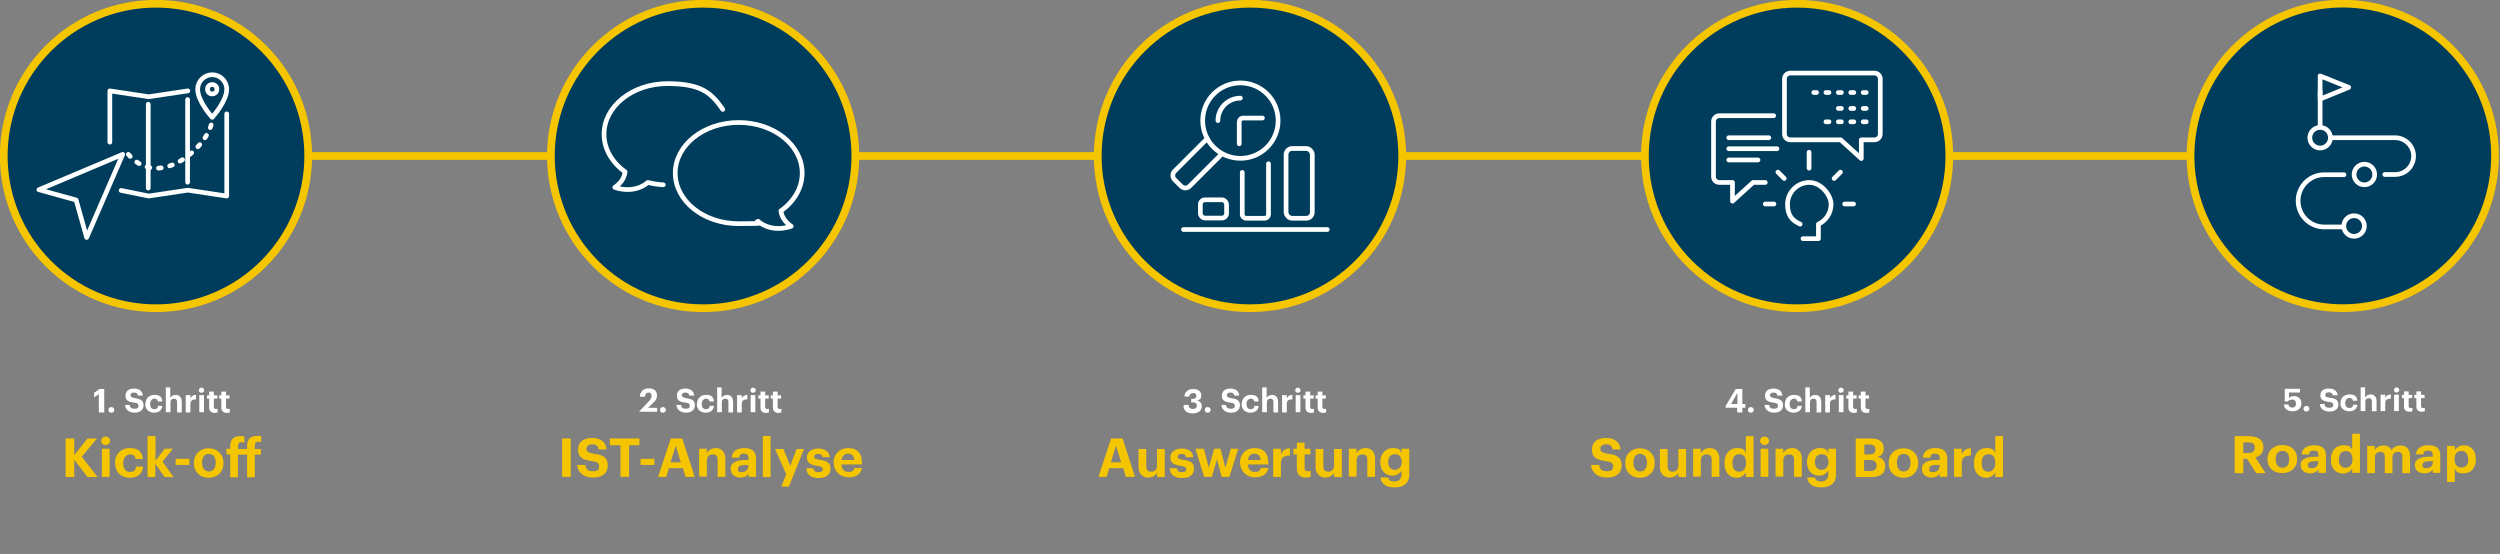 <?xml version="1.0" encoding="UTF-8"?>
<svg id="b" xmlns="http://www.w3.org/2000/svg" version="1.1" viewBox="0 0 1067.4 236.5">
  <rect x="0" y="0" width="1067.4" height="236.5" fill="#808080" stroke="none"/>
  <!-- Generator: Adobe Illustrator 29.2.1, SVG Export Plug-In . SVG Version: 2.1.0 Build 116)  -->
  <defs>
    <style>
      .st0, .st1, .st2, .st3 {
        fill: none;
        stroke-linecap: round;
        stroke-linejoin: round;
      }

      .st0, .st4 {
        stroke: #f5c500;
        stroke-width: 3.3px;
      }

      .st1 {
        stroke-dasharray: 1.2 3.7;
      }

      .st1, .st2, .st3 {
        stroke: #fff;
        stroke-width: 2px;
      }

      .st5 {
        isolation: isolate;
      }

      .st3 {
        stroke-dasharray: 1.3 4;
      }

      .st6 {
        fill: #fff;
      }

      .st4 {
        fill: #003d5c;
        stroke-miterlimit: 10;
      }

      .st7 {
        fill: #f5c500;
      }
    </style>
  </defs>
  <g id="c">
    <line class="st0" x1="57.9" y1="66.6" x2="1002.8" y2="66.6"/>
    <g class="st5">
      <g class="st5">
        <path class="st6" d="M42.2,168.3l-2,1.3v-1.9l2.3-1.6h2v10h-2.3v-7.8Z"/>
      </g>
      <g class="st5">
        <path class="st6" d="M46.3,175c0-.7.5-1.2,1.2-1.2s1.3.5,1.3,1.2-.5,1.2-1.3,1.2-1.2-.5-1.2-1.2Z"/>
        <path class="st6" d="M53.2,172.9h2.2c0,.9.5,1.6,2,1.6s1.7-.5,1.7-1.3-.4-1.1-1.9-1.3c-2.6-.3-3.6-1.1-3.6-3s1.4-3,3.6-3,3.6,1,3.8,3h-2.1c-.1-.9-.7-1.3-1.7-1.3s-1.5.5-1.5,1.1.3,1,1.9,1.3c2.4.3,3.7,1,3.7,3s-1.5,3.2-3.8,3.2-4-1.3-4.1-3.3Z"/>
        <path class="st6" d="M62.1,172.5h0c0-2.5,1.7-3.9,3.8-3.9s3.3.7,3.4,2.8h-1.9c-.1-.9-.7-1.2-1.5-1.2s-1.8.8-1.8,2.2h0c0,1.6.7,2.3,1.8,2.3s1.5-.5,1.6-1.4h1.8c-.1,1.7-1.4,2.9-3.5,2.9s-3.8-1.3-3.8-3.7Z"/>
        <path class="st6" d="M70.7,165.4h2v4.5c.4-.7,1.2-1.3,2.4-1.3s2.5.9,2.5,2.8v4.7h-2v-4.4c0-1-.4-1.5-1.3-1.5s-1.5.5-1.5,1.6v4.2h-2v-10.6Z"/>
        <path class="st6" d="M79.3,168.7h2v1.4c.5-1,1.2-1.5,2.4-1.5v1.9c-1.5,0-2.4.5-2.4,1.9v3.7h-2v-7.3Z"/>
        <path class="st6" d="M84.9,166.6c0-.6.5-1.1,1.1-1.1s1.2.5,1.2,1.1-.5,1.1-1.2,1.1-1.1-.5-1.1-1.1ZM85.1,168.7h2v7.3h-2v-7.3Z"/>
        <path class="st6" d="M89.3,173.9v-3.7h-.9v-1.4h.9v-1.6h2v1.6h1.5v1.4h-1.5v3.5c0,.6.3.9.8.9s.5,0,.8-.1v1.6c-.3,0-.7.2-1.2.2-1.5,0-2.4-.8-2.4-2.3Z"/>
        <path class="st6" d="M94.5,173.9v-3.7h-.9v-1.4h.9v-1.6h2v1.6h1.5v1.4h-1.5v3.5c0,.6.3.9.8.9s.5,0,.8-.1v1.6c-.3,0-.7.2-1.2.2-1.5,0-2.4-.8-2.4-2.3Z"/>
      </g>
      <g class="st5">
        <path class="st7" d="M28,187.2h3.7v7.1l5.7-7.1h4l-6.5,7.8,6.8,8.7h-4.3l-5.7-7.4v7.4h-3.7v-16.4Z"/>
      </g>
      <g class="st5">
        <path class="st7" d="M43.2,188.2c0-1,.8-1.8,1.9-1.8s1.9.8,1.9,1.8-.8,1.8-1.9,1.8-1.9-.8-1.9-1.8ZM43.5,191.6h3.3v12h-3.3v-12Z"/>
        <path class="st7" d="M49.1,197.8v-.2c0-3.9,2.8-6.3,6.2-6.3s5.4,1.2,5.7,4.7h-3.1c-.2-1.4-1.1-2-2.4-2s-2.9,1.3-2.9,3.6v.2c0,2.4,1.1,3.7,2.9,3.7s2.4-.8,2.6-2.3h3c-.2,2.9-2.3,4.8-5.7,4.8s-6.2-2.2-6.2-6.1Z"/>
      </g>
      <g class="st5">
        <path class="st7" d="M63.1,186.2h3.3v10.5l3.9-5.1h3.5l-4.4,5.5,4.7,6.6h-3.8l-4-5.7v5.7h-3.3v-17.5Z"/>
      </g>
      <g class="st5">
        <path class="st7" d="M75,195.9h5.9v2.6h-5.9v-2.6Z"/>
        <path class="st7" d="M82.8,197.8v-.2c0-3.8,2.7-6.2,6.3-6.2s6.3,2.4,6.3,6.2v.2c0,3.8-2.7,6.2-6.3,6.2s-6.3-2.4-6.3-6.1ZM92.1,197.7v-.2c0-2.3-1.1-3.7-2.9-3.7s-2.9,1.3-2.9,3.6v.2c0,2.3,1.1,3.7,2.9,3.7s2.9-1.4,2.9-3.7Z"/>
        <path class="st7" d="M98.3,194h-1.6v-2.4h1.6v-1.2c0-2.8,1.6-4.2,4.3-4.2s1.2,0,1.7.3v2.5c-.3,0-.7-.2-1.2-.2-1,0-1.5.6-1.5,1.6v1.3h3.9v-1.4c0-2.8,1.6-4.2,4.3-4.2s1.2,0,1.7.2v2.5c-.3-.1-.7-.2-1.2-.2-1.1,0-1.5.7-1.5,1.6v1.5h2.6v2.4h-2.6v9.7h-3.3v-9.7h-3.9v9.7h-3.3v-9.7Z"/>
      </g>
    </g>
    <g class="st5">
      <g class="st5">
        <path class="st6" d="M272.9,175.7l3.7-3.9c1-1,1.6-1.9,1.6-2.8s-.5-1.4-1.3-1.4-1.4.5-1.6,1.8h-2.1c.1-2.3,1.5-3.6,3.8-3.6s3.5,1.2,3.5,3-.8,2.4-1.9,3.5l-1.9,1.8h3.9v1.7h-7.6v-.4Z"/>
      </g>
      <g class="st5">
        <path class="st6" d="M281.8,175c0-.7.5-1.2,1.2-1.2s1.3.5,1.3,1.2-.5,1.2-1.3,1.2-1.2-.5-1.2-1.2Z"/>
        <path class="st6" d="M288.6,172.9h2.2c0,.9.5,1.6,2,1.6s1.7-.5,1.7-1.3-.4-1.1-1.9-1.3c-2.6-.3-3.6-1.1-3.6-3s1.4-3,3.6-3,3.6,1,3.8,3h-2.1c-.1-.9-.7-1.3-1.7-1.3s-1.5.5-1.5,1.1.3,1,1.9,1.3c2.4.3,3.7,1,3.7,3s-1.5,3.2-3.8,3.2-4-1.3-4.1-3.3Z"/>
        <path class="st6" d="M297.6,172.5h0c0-2.5,1.7-3.9,3.8-3.9s3.3.7,3.4,2.8h-1.9c-.1-.9-.7-1.2-1.5-1.2s-1.8.8-1.8,2.2h0c0,1.6.7,2.3,1.8,2.3s1.5-.5,1.6-1.4h1.8c-.1,1.7-1.4,2.9-3.5,2.9s-3.8-1.3-3.8-3.7Z"/>
        <path class="st6" d="M306.1,165.4h2v4.5c.4-.7,1.2-1.3,2.4-1.3s2.5.9,2.5,2.8v4.7h-2v-4.4c0-1-.4-1.5-1.3-1.5s-1.5.5-1.5,1.6v4.2h-2v-10.6Z"/>
        <path class="st6" d="M314.7,168.7h2v1.4c.5-1,1.2-1.5,2.4-1.5v1.9c-1.5,0-2.4.5-2.4,1.9v3.7h-2v-7.3Z"/>
        <path class="st6" d="M320.4,166.6c0-.6.5-1.1,1.1-1.1s1.2.5,1.2,1.1-.5,1.1-1.2,1.1-1.1-.5-1.1-1.1ZM320.5,168.7h2v7.3h-2v-7.3Z"/>
        <path class="st6" d="M324.7,173.9v-3.7h-.9v-1.4h.9v-1.6h2v1.6h1.5v1.4h-1.5v3.5c0,.6.3.9.8.9s.5,0,.8-.1v1.6c-.3,0-.7.2-1.2.2-1.5,0-2.4-.8-2.4-2.3Z"/>
        <path class="st6" d="M330,173.9v-3.7h-.9v-1.4h.9v-1.6h2v1.6h1.5v1.4h-1.5v3.5c0,.6.3.9.8.9s.5,0,.8-.1v1.6c-.3,0-.7.2-1.2.2-1.5,0-2.4-.8-2.4-2.3Z"/>
      </g>
      <g class="st5">
        <path class="st7" d="M240,187.2h3.7v16.4h-3.7v-16.4Z"/>
      </g>
      <g class="st5">
        <path class="st7" d="M246.3,198.5h3.6c.2,1.5.8,2.7,3.2,2.7s2.7-.9,2.7-2.2-.7-1.8-3.1-2.1c-4.2-.6-5.9-1.8-5.9-5s2.3-4.9,6-4.9,5.9,1.7,6.2,4.9h-3.4c-.2-1.5-1.1-2.2-2.7-2.2s-2.5.8-2.5,1.9.5,1.7,3.1,2.1c4,.5,6,1.6,6,5s-2.4,5.2-6.3,5.2-6.6-2.1-6.8-5.4Z"/>
      </g>
      <g class="st5">
        <path class="st7" d="M264.8,190.1h-4.4v-2.9h12.6v2.9h-4.4v13.5h-3.7v-13.5Z"/>
      </g>
      <g class="st5">
        <path class="st7" d="M273.5,195.9h5.9v2.6h-5.9v-2.6Z"/>
      </g>
      <g class="st5">
        <path class="st7" d="M286.4,187.2h4.9l5.3,16.4h-3.9l-1.1-3.7h-6l-1.1,3.7h-3.5l5.4-16.4ZM286.4,197.4h4.3l-2.2-7.1-2.2,7.1Z"/>
        <path class="st7" d="M298.5,191.6h3.3v1.9c.6-1.2,1.9-2.2,3.9-2.2s4,1.4,4,4.6v7.7h-3.3v-7.2c0-1.6-.6-2.4-2.1-2.4s-2.5.9-2.5,2.6v6.9h-3.3v-12Z"/>
        <path class="st7" d="M311.9,200.3c0-2.8,2.6-3.9,6.3-3.9h1.4v-.5c0-1.4-.4-2.2-2-2.2s-1.9.7-2,1.7h-3.2c.2-2.9,2.5-4.1,5.4-4.1s5,1.2,5,4.5v7.8h-3.2v-1.4c-.7,1-1.7,1.7-3.6,1.7s-4-1.1-4-3.6ZM319.5,199.5v-1h-1.3c-1.9,0-3.1.4-3.1,1.7s.5,1.4,1.7,1.4,2.6-.8,2.6-2.1Z"/>
        <path class="st7" d="M325.7,186.2h3.3v17.5h-3.3v-17.5Z"/>
        <path class="st7" d="M335.7,202.5l-4.8-10.8h3.6l2.9,7.2,2.7-7.2h3.2l-6.5,16.1h-3.2l2.1-5.3Z"/>
        <path class="st7" d="M344.2,199.9h3.1c.1,1.1.7,1.7,2.1,1.7s1.9-.5,1.9-1.3-.7-1.2-2.4-1.4c-3.2-.5-4.4-1.4-4.4-3.7s2.3-3.7,4.8-3.7,4.7,1,5,3.7h-3.1c-.2-1-.7-1.4-1.9-1.4s-1.7.5-1.7,1.2.6,1.1,2.3,1.3c3,.4,4.7,1.2,4.7,3.8s-1.9,4-5.1,4-5.1-1.4-5.2-4Z"/>
        <path class="st7" d="M355.9,197.8v-.2c0-3.8,2.7-6.3,6.2-6.3s5.9,1.8,5.9,6.1v.9h-8.7c0,2,1.2,3.2,3,3.2s2.3-.7,2.5-1.7h3.2c-.4,2.6-2.5,4-5.7,4s-6.3-2.3-6.3-6.1ZM364.7,196.4c-.1-1.8-1-2.7-2.6-2.7s-2.5,1-2.8,2.7h5.4Z"/>
      </g>
    </g>
    <g class="st5">
      <g class="st5">
        <path class="st6" d="M505.5,172.9h2c0,1,.6,1.7,1.8,1.7s1.7-.5,1.7-1.4-.5-1.4-1.6-1.4h-.8v-1.5h.7c1.1,0,1.5-.5,1.5-1.3s-.5-1.2-1.4-1.2-1.5.6-1.7,1.5h-2c.1-1.8,1.4-3.2,3.7-3.2s3.5,1.1,3.5,2.7-.7,1.8-1.7,2.2c1.2.3,1.9,1.1,1.9,2.4,0,1.9-1.4,3.1-3.9,3.1s-3.9-1.3-3.9-3.3Z"/>
      </g>
      <g class="st5">
        <path class="st6" d="M514.4,175c0-.7.5-1.2,1.2-1.2s1.3.5,1.3,1.2-.5,1.2-1.3,1.2-1.2-.5-1.2-1.2Z"/>
        <path class="st6" d="M521.3,172.9h2.2c0,.9.5,1.6,2,1.6s1.7-.5,1.7-1.3-.4-1.1-1.9-1.3c-2.6-.3-3.6-1.1-3.6-3s1.4-3,3.6-3,3.6,1,3.8,3h-2.1c-.1-.9-.7-1.3-1.7-1.3s-1.5.5-1.5,1.1.3,1,1.9,1.3c2.4.3,3.7,1,3.7,3s-1.5,3.2-3.8,3.2-4-1.3-4.1-3.3Z"/>
        <path class="st6" d="M530.2,172.5h0c0-2.5,1.7-3.9,3.8-3.9s3.3.7,3.4,2.8h-1.9c-.1-.9-.7-1.2-1.5-1.2s-1.8.8-1.8,2.2h0c0,1.6.7,2.3,1.8,2.3s1.5-.5,1.6-1.4h1.8c-.1,1.7-1.4,2.9-3.5,2.9s-3.8-1.3-3.8-3.7Z"/>
        <path class="st6" d="M538.8,165.4h2v4.5c.4-.7,1.2-1.3,2.4-1.3s2.5.9,2.5,2.8v4.7h-2v-4.4c0-1-.4-1.5-1.3-1.5s-1.5.5-1.5,1.6v4.2h-2v-10.6Z"/>
        <path class="st6" d="M547.4,168.7h2v1.4c.5-1,1.2-1.5,2.4-1.5v1.9c-1.5,0-2.4.5-2.4,1.9v3.7h-2v-7.3Z"/>
        <path class="st6" d="M553,166.6c0-.6.5-1.1,1.1-1.1s1.2.5,1.2,1.1-.5,1.1-1.2,1.1-1.1-.5-1.1-1.1ZM553.2,168.7h2v7.3h-2v-7.3Z"/>
        <path class="st6" d="M557.4,173.9v-3.7h-.9v-1.4h.9v-1.6h2v1.6h1.5v1.4h-1.5v3.5c0,.6.3.9.8.9s.5,0,.8-.1v1.6c-.3,0-.7.2-1.2.2-1.5,0-2.4-.8-2.4-2.3Z"/>
        <path class="st6" d="M562.6,173.9v-3.7h-.9v-1.4h.9v-1.6h2v1.6h1.5v1.4h-1.5v3.5c0,.6.3.9.8.9s.5,0,.8-.1v1.6c-.3,0-.7.2-1.2.2-1.5,0-2.4-.8-2.4-2.3Z"/>
      </g>
      <g class="st5">
        <path class="st7" d="M474.4,187.2h4.9l5.3,16.4h-3.9l-1.1-3.7h-6l-1.1,3.7h-3.5l5.4-16.4ZM474.4,197.4h4.3l-2.2-7.1-2.2,7.1Z"/>
      </g>
      <g class="st5">
        <path class="st7" d="M486.1,199.4v-7.7h3.3v7.3c0,1.6.7,2.4,2.1,2.4s2.5-.9,2.5-2.6v-7.1h3.3v12h-3.3v-1.9c-.6,1.2-1.8,2.1-3.8,2.1s-4.1-1.4-4.1-4.5Z"/>
      </g>
      <g class="st5">
        <path class="st7" d="M499.4,199.9h3.1c.1,1.1.7,1.7,2.1,1.7s1.9-.5,1.9-1.3-.7-1.2-2.4-1.4c-3.2-.5-4.4-1.4-4.4-3.7s2.3-3.7,4.8-3.7,4.7,1,5,3.7h-3.1c-.2-1-.7-1.4-1.9-1.4s-1.7.5-1.7,1.2.6,1.1,2.3,1.3c3,.4,4.7,1.2,4.7,3.8s-1.9,4-5.1,4-5.1-1.4-5.2-4Z"/>
      </g>
      <g class="st5">
        <path class="st7" d="M510.5,191.6h3.5l2.1,8.1,2.3-8.1h2.7l2.1,8.1,2.3-8.1h3.2l-3.8,12h-3.3l-2-7.5-2.2,7.5h-3.3l-3.7-12Z"/>
      </g>
      <g class="st5">
        <path class="st7" d="M529.4,197.8v-.2c0-3.8,2.7-6.3,6.2-6.3s5.9,1.8,5.9,6.1v.9h-8.7c0,2,1.2,3.2,3,3.2s2.3-.7,2.5-1.7h3.2c-.4,2.6-2.5,4-5.7,4s-6.3-2.3-6.3-6.1ZM538.2,196.4c-.1-1.8-1-2.7-2.6-2.7s-2.5,1-2.8,2.7h5.4Z"/>
      </g>
      <g class="st5">
        <path class="st7" d="M543.6,191.6h3.3v2.3c.8-1.6,1.9-2.5,3.9-2.5v3.1c-2.5,0-3.9.8-3.9,3.1v6h-3.3v-12Z"/>
      </g>
      <g class="st5">
        <path class="st7" d="M553.7,200.1v-6.1h-1.5v-2.4h1.5v-2.6h3.3v2.6h2.5v2.4h-2.5v5.8c0,1,.5,1.4,1.3,1.4s.9,0,1.3-.2v2.6c-.5.2-1.1.3-2,.3-2.5,0-3.9-1.3-3.9-3.8Z"/>
        <path class="st7" d="M561.7,199.4v-7.7h3.3v7.3c0,1.6.7,2.4,2.1,2.4s2.5-.9,2.5-2.6v-7.1h3.3v12h-3.3v-1.9c-.6,1.2-1.8,2.1-3.8,2.1s-4.1-1.4-4.1-4.5Z"/>
        <path class="st7" d="M575.9,191.6h3.3v1.9c.6-1.2,1.9-2.2,3.9-2.2s4,1.4,4,4.6v7.7h-3.3v-7.2c0-1.6-.6-2.4-2.1-2.4s-2.5.9-2.5,2.6v6.9h-3.3v-12Z"/>
        <path class="st7" d="M589.4,203.9h3.3c.2,1.1,1,1.7,2.7,1.7s3-1.1,3-2.9v-1.8c-.7,1.2-2.1,2.2-3.9,2.2-2.9,0-5.2-2.2-5.2-5.7v-.2c0-3.4,2.3-5.9,5.3-5.9s3.1.9,3.8,2.1v-1.8h3.3v11.1c0,3.6-2.4,5.4-6.3,5.4s-5.7-1.7-6-4.2ZM598.5,197.4v-.2c0-2-1.1-3.3-2.9-3.3s-2.9,1.3-2.9,3.3v.2c0,2,1.2,3.2,2.8,3.2s3-1.2,3-3.3Z"/>
      </g>
    </g>
    <g class="st5">
      <g class="st5">
        <path class="st6" d="M741.7,174.1h-4.9v-.8l4.3-7.2h2.8v6.4h1.3v1.6h-1.3v2h-2.2v-2ZM741.8,172.5v-4.7l-2.7,4.7h2.7Z"/>
      </g>
      <g class="st5">
        <path class="st6" d="M746.3,175c0-.7.5-1.2,1.2-1.2s1.3.5,1.3,1.2-.5,1.2-1.3,1.2-1.2-.5-1.2-1.2Z"/>
        <path class="st6" d="M753.2,172.9h2.2c0,.9.5,1.6,2,1.6s1.7-.5,1.7-1.3-.4-1.1-1.9-1.3c-2.6-.3-3.6-1.1-3.6-3s1.4-3,3.6-3,3.6,1,3.8,3h-2.1c-.1-.9-.7-1.3-1.7-1.3s-1.5.5-1.5,1.1.3,1,1.9,1.3c2.4.3,3.7,1,3.7,3s-1.5,3.2-3.8,3.2-4-1.3-4.1-3.3Z"/>
        <path class="st6" d="M762.1,172.5h0c0-2.5,1.7-3.9,3.8-3.9s3.3.7,3.4,2.8h-1.9c-.1-.9-.7-1.2-1.5-1.2s-1.8.8-1.8,2.2h0c0,1.6.7,2.3,1.8,2.3s1.5-.5,1.6-1.4h1.8c-.1,1.7-1.4,2.9-3.5,2.9s-3.8-1.3-3.8-3.7Z"/>
        <path class="st6" d="M770.7,165.4h2v4.5c.4-.7,1.2-1.3,2.4-1.3s2.5.9,2.5,2.8v4.7h-2v-4.4c0-1-.4-1.5-1.3-1.5s-1.5.5-1.5,1.6v4.2h-2v-10.6Z"/>
        <path class="st6" d="M779.3,168.7h2v1.4c.5-1,1.2-1.5,2.4-1.5v1.9c-1.5,0-2.4.5-2.4,1.9v3.7h-2v-7.3Z"/>
        <path class="st6" d="M784.9,166.6c0-.6.5-1.1,1.1-1.1s1.2.5,1.2,1.1-.5,1.1-1.2,1.1-1.1-.5-1.1-1.1ZM785.1,168.7h2v7.3h-2v-7.3Z"/>
        <path class="st6" d="M789.2,173.9v-3.7h-.9v-1.4h.9v-1.6h2v1.6h1.5v1.4h-1.5v3.5c0,.6.3.9.8.9s.5,0,.8-.1v1.6c-.3,0-.7.2-1.2.2-1.5,0-2.4-.8-2.4-2.3Z"/>
        <path class="st6" d="M794.5,173.9v-3.7h-.9v-1.4h.9v-1.6h2v1.6h1.5v1.4h-1.5v3.5c0,.6.3.9.8.9s.5,0,.8-.1v1.6c-.3,0-.7.2-1.2.2-1.5,0-2.4-.8-2.4-2.3Z"/>
      </g>
      <g class="st5">
        <path class="st7" d="M679.2,198.5h3.6c.2,1.5.8,2.7,3.2,2.7s2.7-.9,2.7-2.2-.7-1.8-3.1-2.1c-4.2-.6-5.9-1.8-5.9-5s2.3-4.9,6-4.9,5.9,1.7,6.2,4.9h-3.4c-.2-1.5-1.1-2.2-2.7-2.2s-2.5.8-2.5,1.9.5,1.7,3.1,2.1c4,.5,6,1.6,6,5s-2.4,5.2-6.3,5.2-6.6-2.1-6.8-5.4Z"/>
        <path class="st7" d="M693.9,197.8v-.2c0-3.8,2.7-6.2,6.3-6.2s6.3,2.4,6.3,6.2v.2c0,3.8-2.7,6.2-6.3,6.2s-6.3-2.4-6.3-6.1ZM703.2,197.7v-.2c0-2.3-1.1-3.7-2.9-3.7s-2.9,1.3-2.9,3.6v.2c0,2.3,1.1,3.7,2.9,3.7s2.9-1.4,2.9-3.7Z"/>
        <path class="st7" d="M708.7,199.4v-7.7h3.3v7.3c0,1.6.7,2.4,2.1,2.4s2.5-.9,2.5-2.6v-7.1h3.3v12h-3.3v-1.9c-.6,1.2-1.8,2.1-3.8,2.1s-4.1-1.4-4.1-4.5Z"/>
        <path class="st7" d="M722.9,191.6h3.3v1.9c.6-1.2,1.9-2.2,3.9-2.2s4,1.4,4,4.6v7.7h-3.3v-7.2c0-1.6-.6-2.4-2.1-2.4s-2.5.9-2.5,2.6v6.9h-3.3v-12Z"/>
        <path class="st7" d="M736.3,197.8v-.2c0-4,2.3-6.3,5.3-6.3s3.1.9,3.8,2.1v-7.2h3.3v17.5h-3.3v-2c-.6,1.2-2.1,2.3-3.9,2.3-2.9,0-5.2-2.1-5.2-6.1ZM745.5,197.7v-.2c0-2.4-1.1-3.6-2.9-3.6s-2.9,1.3-2.9,3.7v.2c0,2.4,1.1,3.6,2.8,3.6s3-1.2,3-3.6Z"/>
        <path class="st7" d="M751.5,188.2c0-1,.8-1.8,1.9-1.8s1.9.8,1.9,1.8-.8,1.8-1.9,1.8-1.9-.8-1.9-1.8ZM751.7,191.6h3.3v12h-3.3v-12Z"/>
        <path class="st7" d="M758.1,191.6h3.3v1.9c.6-1.2,1.9-2.2,3.9-2.2s4,1.4,4,4.6v7.7h-3.3v-7.2c0-1.6-.6-2.4-2.1-2.4s-2.5.9-2.5,2.6v6.9h-3.3v-12Z"/>
        <path class="st7" d="M771.6,203.9h3.3c.2,1.1,1,1.7,2.7,1.7s3-1.1,3-2.9v-1.8c-.7,1.2-2.1,2.2-3.9,2.2-2.9,0-5.2-2.2-5.2-5.7v-.2c0-3.4,2.3-5.9,5.3-5.9s3.1.9,3.8,2.1v-1.8h3.3v11.1c0,3.6-2.4,5.4-6.3,5.4s-5.7-1.7-6-4.2ZM780.7,197.4v-.2c0-2-1.1-3.3-2.9-3.3s-2.9,1.3-2.9,3.3v.2c0,2,1.2,3.2,2.8,3.2s3-1.2,3-3.3Z"/>
        <path class="st7" d="M792.3,187.2h6.5c3.6,0,5.5,1.5,5.5,4.3h0c0,1.8-.8,3.1-2.7,3.6,2.1.4,3.3,1.7,3.3,3.9h0c0,3.1-2,4.7-5.8,4.7h-6.8v-16.4ZM798.2,194c1.8,0,2.5-.6,2.5-2.1h0c0-1.5-.8-2.1-2.5-2.1h-2.2v4.2h2.2ZM798.5,201.1c1.8,0,2.7-.8,2.7-2.3h0c0-1.6-.8-2.4-2.9-2.4h-2.4v4.7h2.6Z"/>
        <path class="st7" d="M806.4,197.8v-.2c0-3.8,2.7-6.2,6.3-6.2s6.3,2.4,6.3,6.2v.2c0,3.8-2.7,6.2-6.3,6.2s-6.3-2.4-6.3-6.1ZM815.7,197.7v-.2c0-2.3-1.1-3.7-2.9-3.7s-2.9,1.3-2.9,3.6v.2c0,2.3,1.1,3.7,2.9,3.7s2.9-1.4,2.9-3.7Z"/>
        <path class="st7" d="M820.5,200.3c0-2.8,2.6-3.9,6.3-3.9h1.4v-.5c0-1.4-.4-2.2-2-2.2s-1.9.7-2,1.7h-3.2c.2-2.9,2.5-4.1,5.4-4.1s5,1.2,5,4.5v7.8h-3.2v-1.4c-.7,1-1.7,1.7-3.6,1.7s-4-1.1-4-3.6ZM828.1,199.5v-1h-1.3c-1.9,0-3.1.4-3.1,1.7s.5,1.4,1.7,1.4,2.6-.8,2.6-2.1Z"/>
      </g>
      <g class="st5">
        <path class="st7" d="M834.3,191.6h3.3v2.3c.8-1.6,1.9-2.5,3.9-2.5v3.1c-2.5,0-3.9.8-3.9,3.1v6h-3.3v-12Z"/>
      </g>
      <g class="st5">
        <path class="st7" d="M842.8,197.8v-.2c0-4,2.3-6.3,5.3-6.3s3.1.9,3.8,2.1v-7.2h3.3v17.5h-3.3v-2c-.6,1.2-2.1,2.3-3.9,2.3-2.9,0-5.2-2.1-5.2-6.1ZM851.9,197.7v-.2c0-2.4-1.1-3.6-2.9-3.6s-2.9,1.3-2.9,3.7v.2c0,2.4,1.1,3.6,2.8,3.6s3-1.2,3-3.6Z"/>
      </g>
    </g>
    <g class="st5">
      <g class="st5">
        <path class="st6" d="M975,172.7h2.1c.1.8.5,1.3,1.6,1.3s1.6-.7,1.6-1.7-.6-1.7-1.6-1.7-1.5.3-1.9.8h-1.3v-5.4h6.5v1.6h-4.7v2.4c.4-.5,1.1-.9,2.2-.9,1.8,0,3.1,1.2,3.1,3.2s-1.5,3.3-3.8,3.3-3.6-1.3-3.7-3Z"/>
      </g>
      <g class="st5">
        <path class="st6" d="M983.5,174.5c0-.6.5-1.2,1.2-1.2s1.3.5,1.3,1.2-.5,1.2-1.3,1.2-1.2-.5-1.2-1.2Z"/>
        <path class="st6" d="M990.3,172.5h2.2c0,.9.5,1.6,2,1.6s1.7-.5,1.7-1.3-.4-1-1.9-1.2c-2.6-.3-3.6-1.1-3.6-2.9s1.4-2.8,3.6-2.8,3.6,1,3.8,2.9h-2.1c-.1-.9-.7-1.3-1.7-1.3s-1.5.4-1.5,1.1.3,1,1.9,1.2c2.4.3,3.7.9,3.7,2.9s-1.5,3-3.8,3-4-1.2-4.1-3.1Z"/>
        <path class="st6" d="M999.3,172.1h0c0-2.4,1.7-3.7,3.8-3.7s3.3.7,3.4,2.7h-1.9c-.1-.8-.7-1.2-1.5-1.2s-1.8.7-1.8,2.1h0c0,1.5.7,2.2,1.8,2.2s1.5-.5,1.6-1.4h1.8c-.1,1.7-1.4,2.8-3.5,2.8s-3.8-1.3-3.8-3.6Z"/>
        <path class="st6" d="M1007.8,165.4h2v4.3c.4-.7,1.2-1.3,2.4-1.3s2.5.8,2.5,2.7v4.5h-2v-4.2c0-.9-.4-1.4-1.3-1.4s-1.5.5-1.5,1.5v4h-2v-10.2Z"/>
        <path class="st6" d="M1016.4,168.5h2v1.3c.5-.9,1.2-1.4,2.4-1.4v1.8c-1.5,0-2.4.5-2.4,1.8v3.5h-2v-7Z"/>
        <path class="st6" d="M1022.1,166.5c0-.6.5-1.1,1.1-1.1s1.2.5,1.2,1.1-.5,1.1-1.2,1.1-1.1-.5-1.1-1.1ZM1022.2,168.5h2v7h-2v-7Z"/>
        <path class="st6" d="M1026.4,173.5v-3.5h-.9v-1.4h.9v-1.5h2v1.5h1.5v1.4h-1.5v3.4c0,.6.3.8.8.8s.5,0,.8-.1v1.5c-.3,0-.7.2-1.2.2-1.5,0-2.4-.7-2.4-2.2Z"/>
        <path class="st6" d="M1031.7,173.5v-3.5h-.9v-1.4h.9v-1.5h2v1.5h1.5v1.4h-1.5v3.4c0,.6.3.8.8.8s.5,0,.8-.1v1.5c-.3,0-.7.2-1.2.2-1.5,0-2.4-.7-2.4-2.2Z"/>
      </g>
      <g class="st5">
        <path class="st7" d="M954.1,186.2h5.9c3.9,0,6.4,1.5,6.4,4.8h0c0,2.5-1.5,3.7-3.4,4.3l4.3,6.7h-4l-3.9-6.1h-1.6v6.1h-3.7v-15.7ZM959.9,193.4c1.9,0,2.8-.7,2.8-2.3h0c0-1.7-1-2.2-2.8-2.2h-2.1v4.5h2.1Z"/>
      </g>
      <g class="st5">
        <path class="st7" d="M968.1,196.2v-.2c0-3.6,2.7-6,6.4-6s6.3,2.3,6.3,5.9v.2c0,3.6-2.7,5.9-6.4,5.9s-6.3-2.3-6.3-5.9ZM977.4,196.2v-.2c0-2.2-1.1-3.5-2.9-3.5s-2.9,1.3-2.9,3.5v.2c0,2.2,1.1,3.5,2.9,3.5s2.9-1.3,2.9-3.5Z"/>
        <path class="st7" d="M982.2,198.7c0-2.7,2.6-3.7,6.3-3.7h1.4v-.5c0-1.4-.4-2.1-2-2.1s-1.9.6-2,1.6h-3.2c.2-2.7,2.5-3.9,5.4-3.9s5,1.1,5,4.3v7.5h-3.2v-1.4c-.7.9-1.7,1.6-3.6,1.6s-4-1-4-3.4ZM989.8,197.9v-1h-1.3c-1.9,0-3.1.4-3.1,1.6s.5,1.4,1.7,1.4,2.6-.8,2.6-2Z"/>
        <path class="st7" d="M995.2,196.3v-.2c0-3.8,2.3-6,5.3-6s3.1.8,3.8,2v-6.9h3.3v16.7h-3.3v-1.9c-.6,1.2-2.1,2.2-3.9,2.2-2.9,0-5.2-2-5.2-5.8ZM1004.4,196.2v-.2c0-2.3-1.1-3.4-2.9-3.4s-2.9,1.2-2.9,3.5v.2c0,2.3,1.2,3.4,2.8,3.4s3-1.1,3-3.4Z"/>
        <path class="st7" d="M1010.6,190.4h3.3v1.8c.6-1.1,1.9-2,3.7-2s2.8.6,3.4,2c1-1.4,2.5-2,4-2,2.2,0,4,1.3,4,4.4v7.4h-3.3v-7c0-1.5-.7-2.1-1.9-2.1s-2.3.8-2.3,2.3v6.8h-3.3v-7c0-1.5-.7-2.1-1.9-2.1s-2.3.8-2.3,2.3v6.8h-3.3v-11.5Z"/>
        <path class="st7" d="M1031,198.7c0-2.7,2.6-3.7,6.3-3.7h1.4v-.5c0-1.4-.4-2.1-2-2.1s-1.9.6-2,1.6h-3.2c.2-2.7,2.5-3.9,5.4-3.9s5,1.1,5,4.3v7.5h-3.2v-1.4c-.7.9-1.7,1.6-3.6,1.6s-4-1-4-3.4ZM1038.7,197.9v-1h-1.3c-1.9,0-3.1.4-3.1,1.6s.5,1.4,1.7,1.4,2.6-.8,2.6-2Z"/>
        <path class="st7" d="M1044.8,190.4h3.3v1.8c.7-1.1,2.1-2.1,3.8-2.1,2.9,0,5.2,2.1,5.2,5.9v.2c0,3.8-2.3,5.9-5.2,5.9s-3.2-.9-3.8-2v5.7h-3.3v-15.4ZM1053.8,196.2v-.2c0-2.3-1.2-3.5-2.9-3.5s-2.9,1.2-2.9,3.5v.2c0,2.3,1.2,3.4,3,3.4s2.9-1.2,2.9-3.4Z"/>
      </g>
    </g>
    <circle class="st4" cx="66.6" cy="66.6" r="65"/>
    <polygon class="st2" points="16.6 81 32.5 85.4 37 101.4 52.4 65.9 16.6 81"/>
    <polyline class="st2" points="51.7 81.3 63.5 83.7 80.2 81.2 96.8 83.7 96.8 48.6"/>
    <polyline class="st2" points="80.2 38.8 63.5 41.3 46.9 38.8 46.9 60.7"/>
    <line class="st2" x1="63.3" y1="44.5" x2="63.3" y2="80.3"/>
    <line class="st2" x1="80.1" y1="42.5" x2="80.1" y2="77.8"/>
    <path class="st1" d="M54.8,65.9c13.6,16.2,35.8-4.8,35.8-15.3"/>
    <path class="st2" d="M84.4,38.1c0-3.4,2.8-6.2,6.2-6.2s6.2,2.8,6.2,6.2c0,5.2-6.2,12-6.2,12,0,0-6.2-6.8-6.2-12Z"/>
    <circle class="st2" cx="90.6" cy="38.1" r="2"/>
    <circle class="st4" cx="300.2" cy="66.6" r="65"/>
    <path class="st2" d="M333.5,90c5.5-4,9-9.7,9-16.1,0-11.9-12.1-21.6-27.1-21.6s-27.1,9.7-27.1,21.6,12.1,21.6,27.1,21.6,5.7-.4,8.3-1c2.6,2.3,6.6,3.5,10.8,2.9,1.2-.2,2.3-.4,3.3-.8-2.4-1.7-4-3.7-4.4-6.6h0Z"/>
    <path class="st2" d="M283.2,78.9c-2.3-.1-4.5-.5-6.6-1-2.6,2.3-6.6,3.5-10.8,2.9-1.2-.2-2.3-.4-3.3-.8,2.4-1.7,4-3.7,4.4-6.6-5.5-4-9-9.7-9-16.1,0-11.9,12.1-21.6,27.1-21.6s18.9,4.4,23.6,11"/>
    <circle class="st4" cx="533.7" cy="66.6" r="65"/>
    <rect class="st2" x="549.1" y="63.4" width="11.2" height="29.8" rx="2.6" ry="2.6"/>
    <path class="st2" d="M541.6,69.9v21.6c0,.9-.7,1.7-1.7,1.7h-7.8c-.9,0-1.7-.7-1.7-1.7v-17.9"/>
    <rect class="st2" x="512.5" y="85.3" width="11.2" height="7.8" rx="2" ry="2"/>
    <line class="st2" x1="505.3" y1="98" x2="566.7" y2="98"/>
    <path class="st2" d="M521.7,65.7l-13.8,13.8c-1,1-2.6,1-3.6,0l-2.8-2.8c-1-1-1-2.6,0-3.6l13.9-13.9"/>
    <circle class="st2" cx="529.6" cy="51.5" r="16.1"/>
    <path class="st2" d="M520,51.5c0-5.3,4.3-9.6,9.6-9.6"/>
    <path class="st2" d="M529.1,61.4v-9.3c0-.9.7-1.7,1.7-1.7h8.2"/>
    <circle class="st4" cx="1000.8" cy="66.6" r="65" transform="translate(754.1 1038.9) rotate(-79.6)"/>
    <circle class="st2" cx="990.6" cy="58.8" r="4.4"/>
    <circle class="st2" cx="1009.5" cy="74.5" r="4.4"/>
    <circle class="st2" cx="1005.1" cy="96.5" r="4.4"/>
    <path class="st2" d="M1000.8,74.6h-8.5c-6.1,0-11.1,5-11.1,11.1h0c0,6.2,5,11.2,11.1,11.2h8.3"/>
    <path class="st2" d="M995.5,58.8h27.1c4.3,0,7.9,3.5,7.9,7.8h0c0,4.4-3.5,7.9-7.9,7.9h-4.4"/>
    <line class="st2" x1="990.6" y1="54" x2="990.6" y2="39.1"/>
    <polygon class="st2" points="990.6 32.4 990.6 42.3 1002.8 37.3 990.6 32.4"/>
    <circle class="st4" cx="767.3" cy="66.6" r="65"/>
    <path class="st2" d="M753.7,77.9h-5.2l-8.8,8v-8h-5.6c-1.4,0-2.5-1.1-2.5-2.5v-23.5c0-1.4,1.1-2.5,2.5-2.5h23.2"/>
    <path class="st2" d="M764.4,59.7h21.5l8.8,8v-8h5.6c1.4,0,2.5-1.1,2.5-2.5v-23.5c0-1.4-1.1-2.5-2.5-2.5h-35.9c-1.4,0-2.5,1.1-2.5,2.5v23.5c0,1.4,1.1,2.5,2.5,2.5Z"/>
    <path class="st2" d="M769.8,101.9h6.6v-6.2c3.2-1.5,5.4-4.7,5.4-8.5s-4.2-9.3-9.3-9.3-9.3,4.2-9.3,9.3,2.2,7,5.4,8.5"/>
    <line class="st2" x1="787.6" y1="87.1" x2="791.4" y2="87.1"/>
    <line class="st2" x1="783.1" y1="76.2" x2="785.8" y2="73.5"/>
    <line class="st2" x1="772.4" y1="71.8" x2="772.4" y2="65"/>
    <line class="st2" x1="761.8" y1="76.2" x2="759.1" y2="73.5"/>
    <line class="st2" x1="757.4" y1="87.1" x2="753.7" y2="87.1"/>
    <line class="st2" x1="738.1" y1="58.8" x2="755.2" y2="58.8"/>
    <line class="st2" x1="738.1" y1="63.5" x2="758.7" y2="63.5"/>
    <line class="st2" x1="738.1" y1="68.3" x2="750.6" y2="68.3"/>
    <line class="st3" x1="796.8" y1="39.5" x2="774.4" y2="39.5"/>
    <line class="st3" x1="796.8" y1="46.3" x2="781.8" y2="46.3"/>
    <line class="st3" x1="796.8" y1="52" x2="775.7" y2="52"/>
  </g>
</svg>